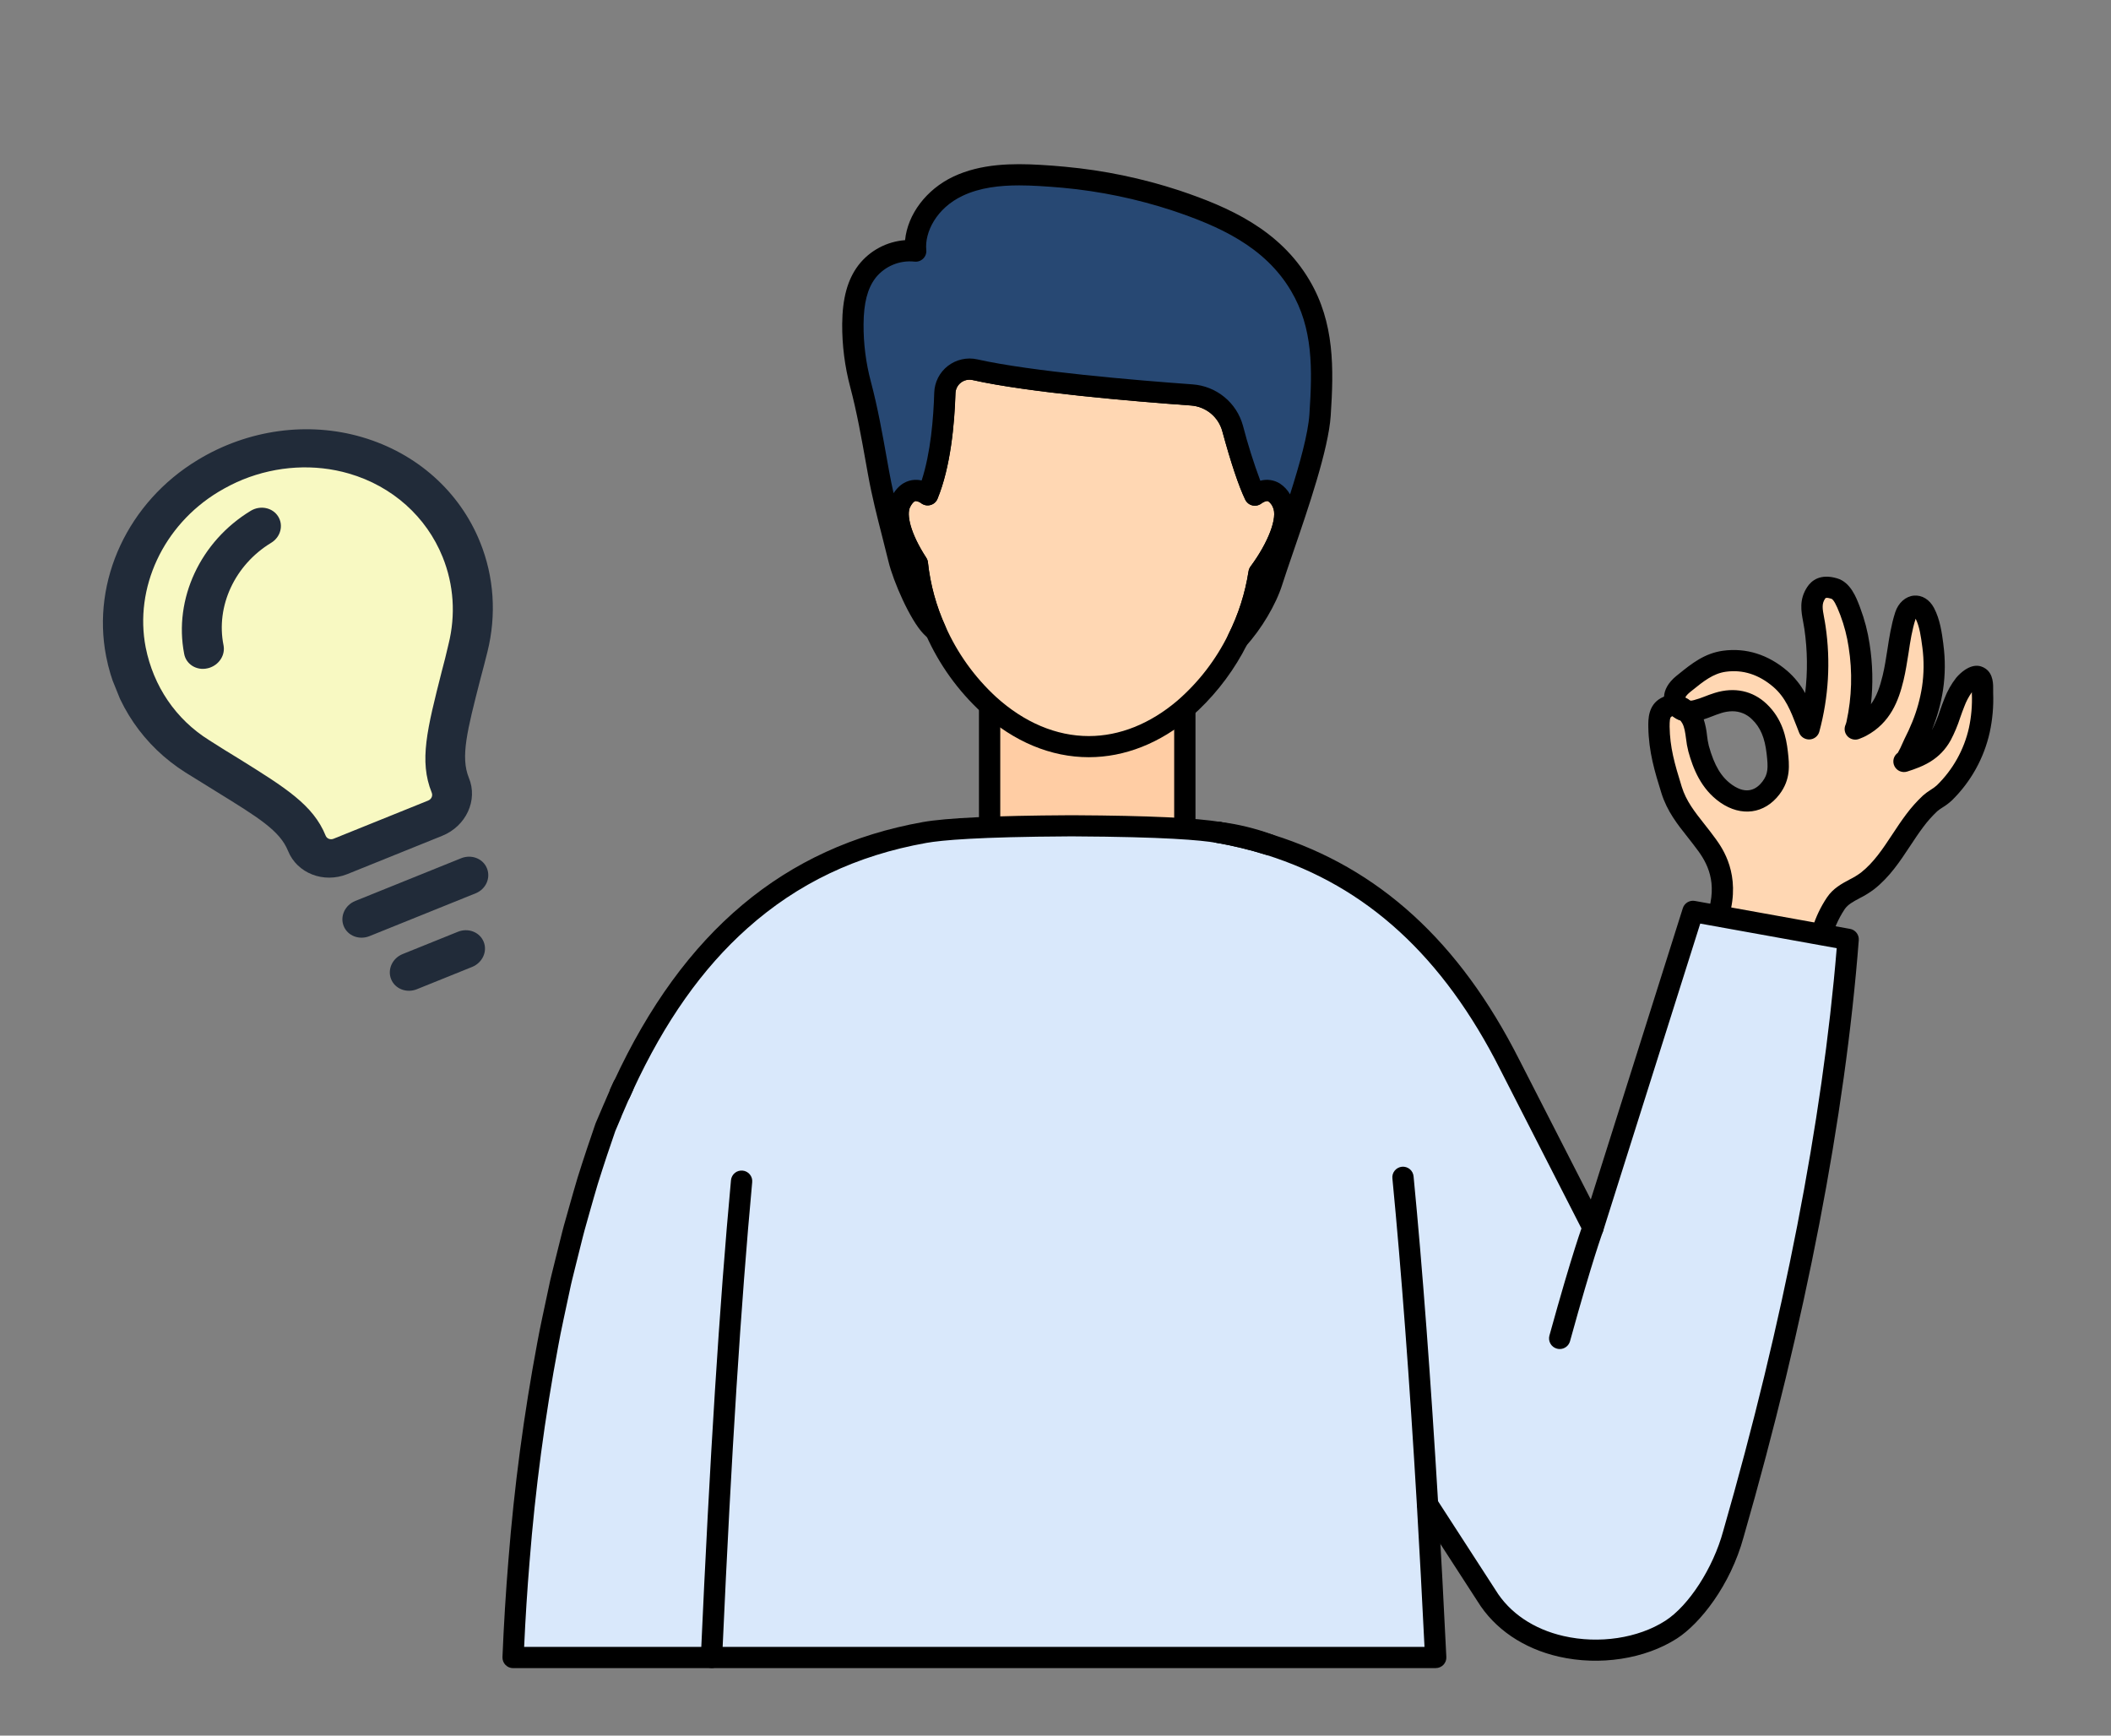 <svg width="90" height="74" viewBox="0 0 90 74" fill="none" xmlns="http://www.w3.org/2000/svg">
<rect x="0" y="0" width="90" height="74" fill="#808080" stroke="none"/>
<g clip-path="url(#clip0_8605_561)">
<path d="M42.192 26.839H50.518V36.685H42.192V26.839Z" fill="#FFCDA4"/>
<path d="M42.191 37.138H50.514C50.634 37.138 50.75 37.09 50.835 37.005C50.92 36.92 50.968 36.806 50.968 36.686V26.839C50.968 26.719 50.92 26.604 50.835 26.52C50.75 26.435 50.634 26.387 50.514 26.387H42.191C42.071 26.387 41.955 26.435 41.87 26.52C41.785 26.604 41.737 26.719 41.737 26.839V36.686C41.737 36.806 41.785 36.92 41.87 37.005C41.955 37.09 42.071 37.138 42.191 37.138ZM50.06 36.234H42.645V27.291H50.06V36.234Z" fill="black"/>
<path d="M39.112 24.029C39.217 25.018 39.481 25.985 39.894 26.891C40.424 28.087 41.195 29.163 42.158 30.051C43.359 31.14 44.829 31.835 46.417 31.835C47.921 31.835 49.319 31.212 50.483 30.222C51.439 29.395 52.218 28.385 52.774 27.252C53.221 26.363 53.526 25.41 53.678 24.428C54.434 23.41 55.021 22.119 54.669 21.422C54.593 21.254 54.473 21.109 54.322 21.003C54.239 20.953 54.145 20.924 54.049 20.917C53.953 20.91 53.856 20.926 53.767 20.964C53.671 21.002 53.581 21.053 53.498 21.115C53.256 20.61 52.946 19.73 52.55 18.275C52.445 17.886 52.221 17.54 51.909 17.283C51.597 17.027 51.213 16.873 50.81 16.844C48.508 16.678 43.936 16.3 41.565 15.768C41.413 15.733 41.255 15.733 41.103 15.767C40.951 15.8 40.808 15.867 40.685 15.962C40.562 16.057 40.462 16.178 40.391 16.317C40.321 16.455 40.282 16.607 40.278 16.762C40.241 17.999 40.085 19.796 39.547 21.103C39.407 20.997 39.241 20.933 39.066 20.917C38.881 20.909 38.682 20.985 38.504 21.232C38.462 21.293 38.424 21.357 38.391 21.423C38.09 22.028 38.5 23.091 39.112 24.029Z" fill="#FFD7B3"/>
<path d="M46.421 32.284C47.949 32.284 49.457 31.689 50.782 30.563C52.547 29.016 53.722 26.911 54.111 24.602C54.554 23.984 55.624 22.307 55.076 21.217C54.964 20.974 54.787 20.767 54.564 20.618C54.441 20.541 54.304 20.491 54.161 20.471C54.017 20.451 53.871 20.46 53.732 20.5C53.445 19.729 53.198 18.945 52.992 18.149C52.861 17.67 52.585 17.244 52.2 16.928C51.815 16.613 51.342 16.424 50.845 16.388C48.41 16.212 43.98 15.841 41.666 15.322C41.45 15.274 41.224 15.274 41.008 15.322C40.791 15.37 40.587 15.466 40.412 15.602C40.236 15.737 40.093 15.91 39.992 16.108C39.892 16.305 39.837 16.522 39.83 16.744C39.798 17.829 39.679 19.305 39.293 20.487C39.226 20.472 39.158 20.463 39.09 20.459C38.831 20.449 38.453 20.528 38.141 20.964C38.084 21.044 38.033 21.128 37.989 21.216C37.535 22.12 38.192 23.425 38.67 24.181C38.788 25.18 39.061 26.156 39.479 27.072C40.035 28.326 40.844 29.453 41.855 30.383C43.229 31.627 44.806 32.284 46.421 32.284ZM54.021 21.361C54.043 21.36 54.065 21.367 54.083 21.38C54.165 21.442 54.228 21.525 54.267 21.62C54.484 22.05 54.084 23.116 53.316 24.154C53.272 24.213 53.243 24.283 53.232 24.356C53.087 25.292 52.797 26.2 52.371 27.048C51.842 28.126 51.101 29.088 50.192 29.876C49.034 30.86 47.73 31.383 46.421 31.383C45.037 31.383 43.67 30.806 42.467 29.716C41.548 28.869 40.813 27.844 40.308 26.703C39.916 25.841 39.665 24.923 39.563 23.983C39.556 23.911 39.532 23.842 39.492 23.782C38.799 22.719 38.646 21.931 38.802 21.621C38.825 21.575 38.852 21.53 38.882 21.487C38.973 21.36 39.033 21.363 39.054 21.363C39.14 21.377 39.221 21.413 39.289 21.467C39.345 21.506 39.409 21.532 39.476 21.543C39.543 21.554 39.612 21.55 39.677 21.531C39.743 21.512 39.803 21.479 39.854 21.434C39.904 21.389 39.944 21.333 39.97 21.27C40.532 19.906 40.697 18.071 40.736 16.771C40.738 16.683 40.76 16.597 40.8 16.518C40.84 16.439 40.896 16.37 40.966 16.316C41.036 16.262 41.117 16.224 41.203 16.204C41.289 16.185 41.379 16.185 41.465 16.204C43.836 16.736 48.317 17.113 50.777 17.29C51.087 17.312 51.381 17.43 51.621 17.626C51.86 17.823 52.032 18.088 52.114 18.386C52.48 19.733 52.808 20.715 53.09 21.302C53.118 21.363 53.16 21.416 53.212 21.459C53.264 21.502 53.324 21.532 53.389 21.549C53.455 21.565 53.523 21.567 53.588 21.554C53.654 21.541 53.717 21.513 53.77 21.474C53.82 21.436 53.875 21.406 53.932 21.383C53.961 21.372 53.99 21.365 54.021 21.364V21.361Z" fill="black"/>
<path d="M36.363 13.818C36.357 14.684 36.467 15.548 36.69 16.386C37.02 17.632 37.23 18.905 37.459 20.172C37.686 21.423 38.029 22.624 38.326 23.849C38.51 24.609 39.201 26.198 39.705 26.717C39.764 26.778 39.827 26.835 39.894 26.888C39.481 25.982 39.217 25.015 39.111 24.026C38.5 23.088 38.089 22.025 38.396 21.416C38.429 21.35 38.467 21.286 38.51 21.226C38.688 20.978 38.888 20.902 39.072 20.91C39.247 20.926 39.413 20.99 39.553 21.096C40.091 19.789 40.247 17.992 40.284 16.756C40.288 16.601 40.327 16.448 40.397 16.31C40.467 16.171 40.568 16.05 40.691 15.955C40.814 15.86 40.956 15.793 41.109 15.76C41.261 15.726 41.418 15.727 41.57 15.761C43.941 16.293 48.514 16.671 50.816 16.837C51.219 16.866 51.603 17.02 51.915 17.276C52.227 17.533 52.451 17.88 52.556 18.268C52.952 19.724 53.262 20.603 53.504 21.108C53.587 21.046 53.677 20.996 53.773 20.957C53.861 20.919 53.958 20.903 54.055 20.91C54.151 20.917 54.245 20.947 54.327 20.997C54.479 21.102 54.599 21.247 54.675 21.416C55.026 22.112 54.438 23.403 53.683 24.421C53.532 25.404 53.227 26.357 52.78 27.245C53.424 26.543 53.991 25.556 54.23 24.808C54.76 23.131 56.163 19.48 56.282 17.696C56.411 15.77 56.453 13.886 55.438 12.172C54.253 10.172 52.26 9.259 50.136 8.548C48.587 8.04 46.984 7.708 45.359 7.559C45.01 7.525 44.661 7.498 44.311 7.479C43.135 7.413 41.91 7.434 40.846 7.936C39.781 8.438 38.92 9.535 39.039 10.701C38.65 10.658 38.255 10.715 37.893 10.866C37.532 11.017 37.214 11.258 36.972 11.565L36.954 11.589C36.483 12.213 36.368 13.036 36.363 13.818Z" fill="#274873"/>
<path d="M52.778 27.701C52.841 27.7 52.904 27.687 52.961 27.661C53.019 27.635 53.071 27.597 53.113 27.55C53.773 26.83 54.395 25.783 54.661 24.945C54.781 24.568 54.945 24.088 55.135 23.536C55.769 21.689 56.637 19.161 56.733 17.726C56.867 15.712 56.9 13.754 55.825 11.943C54.55 9.79 52.405 8.834 50.277 8.12C48.696 7.601 47.061 7.262 45.403 7.109C45.055 7.075 44.697 7.048 44.336 7.028C43.177 6.962 41.832 6.971 40.651 7.527C39.487 8.076 38.694 9.144 38.587 10.239C38.203 10.268 37.828 10.376 37.488 10.557C37.148 10.737 36.849 10.987 36.612 11.289L36.605 11.298L36.587 11.322C36.133 11.925 35.916 12.72 35.906 13.814C35.9 14.721 36.015 15.624 36.248 16.501C36.53 17.563 36.727 18.672 36.919 19.745C36.949 19.914 36.978 20.083 37.01 20.251C37.172 21.155 37.397 22.037 37.615 22.888C37.704 23.236 37.796 23.597 37.882 23.952C38.082 24.78 38.797 26.431 39.375 27.028C39.448 27.104 39.526 27.174 39.608 27.239C39.688 27.302 39.787 27.337 39.889 27.338C39.991 27.338 40.09 27.305 40.17 27.243C40.251 27.18 40.308 27.093 40.332 26.994C40.357 26.896 40.347 26.792 40.305 26.7C39.913 25.838 39.662 24.921 39.56 23.98C39.553 23.909 39.528 23.84 39.489 23.779C38.796 22.716 38.643 21.928 38.799 21.619C38.822 21.572 38.849 21.527 38.879 21.485C38.97 21.358 39.03 21.36 39.051 21.361C39.137 21.375 39.218 21.41 39.286 21.464C39.342 21.503 39.406 21.529 39.473 21.541C39.54 21.552 39.609 21.548 39.674 21.529C39.739 21.51 39.8 21.477 39.85 21.431C39.901 21.386 39.941 21.33 39.967 21.268C40.529 19.903 40.693 18.068 40.733 16.769C40.735 16.681 40.757 16.594 40.797 16.516C40.836 16.437 40.893 16.368 40.963 16.314C41.033 16.26 41.114 16.221 41.2 16.202C41.286 16.183 41.376 16.183 41.462 16.202C43.833 16.733 48.314 17.11 50.774 17.287C51.084 17.31 51.378 17.427 51.618 17.624C51.857 17.82 52.029 18.086 52.11 18.384C52.477 19.731 52.805 20.712 53.086 21.3C53.115 21.361 53.157 21.414 53.209 21.457C53.26 21.499 53.321 21.53 53.386 21.546C53.451 21.562 53.519 21.564 53.585 21.551C53.651 21.538 53.713 21.511 53.767 21.471C53.817 21.434 53.872 21.404 53.929 21.381C54.026 21.345 54.062 21.368 54.081 21.381C54.162 21.443 54.226 21.525 54.264 21.62C54.482 22.05 54.082 23.116 53.313 24.154C53.27 24.214 53.241 24.283 53.229 24.356C53.085 25.292 52.796 26.2 52.371 27.048C52.337 27.117 52.321 27.193 52.325 27.27C52.328 27.347 52.351 27.422 52.392 27.487C52.433 27.552 52.489 27.606 52.557 27.644C52.624 27.681 52.7 27.701 52.778 27.701ZM43.45 7.904C43.735 7.904 44.015 7.915 44.283 7.93C44.632 7.95 44.977 7.976 45.312 8.006C46.903 8.153 48.471 8.479 49.987 8.977C51.949 9.634 53.922 10.504 55.042 12.403C55.985 13.994 55.954 15.728 55.825 17.666C55.769 18.495 55.411 19.786 55 21.076C54.893 20.89 54.744 20.732 54.564 20.614C54.441 20.538 54.304 20.488 54.16 20.468C54.017 20.447 53.871 20.457 53.732 20.496C53.445 19.727 53.198 18.943 52.992 18.149C52.861 17.67 52.585 17.243 52.2 16.928C51.815 16.612 51.342 16.424 50.845 16.388C48.41 16.212 43.98 15.841 41.666 15.322C41.45 15.273 41.224 15.273 41.008 15.322C40.791 15.37 40.587 15.466 40.412 15.601C40.236 15.737 40.093 15.91 39.992 16.108C39.892 16.305 39.837 16.522 39.83 16.743C39.798 17.829 39.679 19.305 39.293 20.486C39.226 20.471 39.158 20.462 39.09 20.459C38.831 20.449 38.453 20.528 38.141 20.964C38.126 20.985 38.111 21.007 38.097 21.028C38.027 20.717 37.962 20.404 37.906 20.09L37.815 19.585C37.621 18.495 37.42 17.367 37.128 16.271C36.916 15.472 36.811 14.648 36.817 13.821C36.823 12.929 36.982 12.306 37.318 11.863L37.332 11.843C37.527 11.599 37.781 11.408 38.07 11.288C38.359 11.167 38.673 11.121 38.985 11.154C39.053 11.162 39.121 11.155 39.186 11.133C39.25 11.111 39.309 11.075 39.358 11.027C39.406 10.98 39.444 10.922 39.467 10.858C39.49 10.794 39.498 10.726 39.491 10.659C39.416 9.906 39.922 8.875 41.04 8.348C41.779 7.996 42.633 7.904 43.45 7.904Z" fill="black"/>
<path d="M71.264 33.678C71.561 34.63 72.203 35.226 72.787 36.044C73.249 36.691 73.796 37.751 73.109 39.434L77.604 40.054C77.731 39.505 77.956 38.984 78.267 38.514C78.59 38.034 79.164 37.919 79.623 37.556C80.493 36.868 80.96 35.884 81.636 34.983C81.832 34.721 82.05 34.476 82.289 34.252C82.461 34.096 82.713 33.982 82.894 33.805C83.642 33.074 84.16 32.143 84.387 31.125C84.498 30.611 84.543 30.087 84.522 29.562C84.516 29.382 84.562 28.994 84.392 28.879C84.222 28.764 84.003 28.94 83.881 29.049C83.835 29.09 83.792 29.135 83.752 29.182C83.568 29.417 83.421 29.679 83.316 29.958C83.129 30.418 83.005 30.904 82.762 31.34C82.395 32.004 81.855 32.244 81.167 32.465C81.305 32.421 81.522 31.853 81.59 31.72C81.721 31.466 81.842 31.205 81.948 30.939C82.155 30.429 82.303 29.896 82.387 29.352C82.477 28.75 82.482 28.138 82.401 27.534C82.34 27.061 82.277 26.56 82.051 26.132C81.826 25.704 81.382 25.772 81.23 26.247C80.955 27.113 80.92 28.017 80.707 28.903C80.493 29.789 80.177 30.528 79.338 30.975C79.259 31.015 79.178 31.05 79.096 31.081C79.126 31.011 79.148 30.938 79.164 30.864C79.405 29.766 79.437 28.633 79.259 27.524C79.185 27.029 79.058 26.543 78.881 26.074C78.758 25.755 78.57 25.203 78.2 25.095C77.907 25.008 77.612 24.996 77.422 25.286C77.111 25.765 77.297 26.19 77.378 26.765C77.589 28.203 77.503 29.669 77.124 31.073C76.812 30.279 76.576 29.531 75.897 28.948C75.218 28.365 74.419 28.074 73.518 28.195C72.814 28.291 72.302 28.73 71.774 29.157C71.53 29.353 71.314 29.613 71.426 29.935C71.446 29.994 71.476 30.05 71.514 30.1C71.653 30.14 71.779 30.214 71.881 30.316C72.035 30.341 72.192 30.332 72.342 30.289C72.705 30.189 72.883 30.086 73.25 29.972C73.889 29.774 74.509 29.863 75.009 30.34C75.509 30.817 75.698 31.417 75.775 32.094C75.841 32.677 75.872 33.118 75.502 33.601C74.991 34.267 74.272 34.306 73.605 33.844C72.937 33.382 72.629 32.676 72.42 31.919C72.3 31.487 72.34 31.002 72.113 30.607C72.053 30.499 71.976 30.401 71.886 30.316C71.741 30.292 71.61 30.215 71.519 30.1C71.439 30.078 71.355 30.072 71.273 30.082C71.19 30.092 71.111 30.118 71.038 30.16C70.736 30.329 70.728 30.682 70.736 30.988C70.742 31.962 70.969 32.724 71.264 33.678Z" fill="#FFD7B3"/>
<path d="M77.604 40.507C77.706 40.506 77.804 40.473 77.884 40.411C77.963 40.349 78.02 40.262 78.044 40.164C78.159 39.665 78.362 39.191 78.645 38.765C78.781 38.563 79.012 38.44 79.28 38.297C79.5 38.188 79.709 38.058 79.905 37.911C80.566 37.389 81.007 36.72 81.434 36.073C81.614 35.801 81.8 35.519 81.999 35.254C82.177 35.015 82.376 34.792 82.593 34.587C82.662 34.53 82.735 34.478 82.811 34.431C82.955 34.344 83.089 34.243 83.212 34.13C84.023 33.337 84.585 32.327 84.83 31.222C84.949 30.672 84.998 30.109 84.976 29.547C84.976 29.519 84.976 29.486 84.976 29.449C84.981 29.182 84.988 28.736 84.648 28.506C84.43 28.355 84.068 28.274 83.578 28.713C83.516 28.769 83.458 28.829 83.404 28.892C83.191 29.164 83.021 29.465 82.898 29.788C82.829 29.959 82.768 30.129 82.71 30.295C82.619 30.58 82.504 30.857 82.367 31.123L82.362 31.134C82.362 31.126 82.368 31.117 82.371 31.109C82.591 30.566 82.748 30 82.838 29.422C82.934 28.777 82.94 28.123 82.853 27.477L82.85 27.444C82.787 26.963 82.711 26.412 82.455 25.922C82.264 25.561 81.943 25.363 81.594 25.395C81.244 25.427 80.93 25.701 80.799 26.111C80.628 26.646 80.545 27.186 80.465 27.709C80.407 28.085 80.351 28.443 80.266 28.799C80.15 29.282 80.007 29.694 79.765 30.026C79.861 29.17 79.842 28.305 79.708 27.455C79.629 26.928 79.495 26.412 79.306 25.913L79.285 25.856C79.139 25.472 78.895 24.829 78.329 24.66C77.608 24.445 77.23 24.747 77.043 25.037C76.697 25.569 76.792 26.067 76.874 26.506C76.894 26.61 76.914 26.716 76.929 26.824C77.06 27.728 77.071 28.645 76.961 29.552C76.764 29.192 76.505 28.871 76.195 28.602C75.385 27.908 74.439 27.611 73.458 27.745C72.665 27.854 72.11 28.302 71.573 28.736L71.489 28.803C71.095 29.12 70.959 29.434 70.944 29.7C70.899 29.718 70.856 29.739 70.814 29.762C70.262 30.067 70.27 30.67 70.274 30.993C70.29 32.066 70.553 32.914 70.831 33.81C71.073 34.586 71.52 35.151 71.952 35.694C72.103 35.889 72.266 36.091 72.418 36.303C72.856 36.916 73.282 37.806 72.689 39.261C72.663 39.325 72.652 39.394 72.656 39.462C72.661 39.531 72.682 39.598 72.716 39.657C72.751 39.717 72.799 39.768 72.856 39.806C72.913 39.845 72.979 39.87 73.047 39.879L77.542 40.498C77.563 40.502 77.583 40.505 77.604 40.507ZM84.068 29.513C84.068 29.537 84.068 29.559 84.068 29.579C84.088 30.066 84.046 30.554 83.944 31.031C83.736 31.963 83.26 32.815 82.575 33.483C82.494 33.555 82.406 33.619 82.313 33.675C82.198 33.747 82.088 33.828 81.985 33.917C81.725 34.161 81.487 34.427 81.274 34.712C81.057 35 80.864 35.293 80.677 35.576C80.271 36.191 79.888 36.771 79.341 37.203C79.188 37.316 79.024 37.416 78.853 37.5C78.525 37.675 78.153 37.873 77.892 38.262C77.624 38.661 77.417 39.095 77.275 39.553L73.719 39.063C74.228 37.28 73.435 36.17 73.158 35.782C72.993 35.552 72.827 35.342 72.666 35.138C72.25 34.61 71.89 34.158 71.699 33.544C71.386 32.536 71.196 31.861 71.182 30.982C71.182 30.745 71.191 30.591 71.258 30.555C71.274 30.546 71.292 30.538 71.31 30.534C71.409 30.615 71.522 30.678 71.644 30.719C71.672 30.755 71.697 30.793 71.719 30.832C71.817 31.001 71.847 31.233 71.88 31.478C71.9 31.667 71.934 31.855 71.981 32.039C72.177 32.749 72.511 33.637 73.343 34.216C74.239 34.836 75.227 34.702 75.86 33.875C76.357 33.227 76.286 32.598 76.223 32.044C76.154 31.433 75.989 30.65 75.32 30.014C74.729 29.451 73.945 29.283 73.112 29.541C72.932 29.597 72.791 29.651 72.668 29.7C72.522 29.758 72.372 29.809 72.22 29.85C72.169 29.865 72.117 29.873 72.064 29.875C71.998 29.826 71.927 29.782 71.853 29.745C71.869 29.67 71.984 29.566 72.058 29.505L72.143 29.437C72.624 29.049 73.038 28.714 73.581 28.64C74.306 28.541 74.986 28.759 75.602 29.286C76.123 29.734 76.346 30.314 76.605 30.984C76.636 31.067 76.668 31.15 76.702 31.234C76.735 31.324 76.797 31.401 76.878 31.454C76.959 31.506 77.054 31.532 77.151 31.527C77.247 31.522 77.339 31.487 77.414 31.426C77.489 31.365 77.542 31.282 77.566 31.189C77.961 29.726 78.051 28.198 77.831 26.699C77.813 26.57 77.791 26.454 77.77 26.34C77.694 25.936 77.665 25.748 77.808 25.529C77.829 25.497 77.853 25.46 78.074 25.526C78.164 25.553 78.287 25.771 78.44 26.176L78.464 26.236C78.628 26.674 78.746 27.129 78.815 27.592C78.982 28.645 78.952 29.721 78.725 30.763C78.715 30.808 78.702 30.852 78.685 30.895C78.647 30.978 78.635 31.071 78.65 31.16C78.666 31.25 78.709 31.333 78.773 31.399C78.837 31.464 78.92 31.508 79.01 31.526C79.1 31.544 79.193 31.534 79.277 31.498L79.333 31.475C79.411 31.446 79.487 31.412 79.56 31.373C80.597 30.82 80.948 29.867 81.154 29.009C81.249 28.617 81.305 28.225 81.368 27.846C81.443 27.335 81.519 26.853 81.67 26.385C81.67 26.382 81.67 26.379 81.67 26.376C81.84 26.717 81.897 27.146 81.952 27.561L81.957 27.594C82.032 28.156 82.027 28.725 81.943 29.286C81.863 29.796 81.725 30.295 81.531 30.773C81.433 31.016 81.319 31.266 81.191 31.515C81.169 31.556 81.145 31.612 81.115 31.682C81.056 31.823 80.988 31.961 80.913 32.095C80.825 32.157 80.761 32.249 80.734 32.353C80.708 32.458 80.719 32.569 80.768 32.665C80.816 32.762 80.897 32.839 80.997 32.881C81.097 32.923 81.208 32.928 81.311 32.896C81.992 32.679 82.702 32.397 83.167 31.559C83.329 31.25 83.464 30.927 83.571 30.595C83.628 30.433 83.683 30.279 83.743 30.129C83.824 29.91 83.933 29.703 84.068 29.513ZM73.859 30.325C74.013 30.324 74.166 30.354 74.309 30.412C74.452 30.471 74.582 30.557 74.691 30.665C75.053 31.01 75.241 31.453 75.319 32.144C75.386 32.728 75.388 32.998 75.137 33.326C74.902 33.633 74.489 33.907 73.86 33.471C73.388 33.145 73.087 32.643 72.853 31.798C72.818 31.653 72.793 31.506 72.777 31.358C72.754 31.125 72.707 30.895 72.636 30.671C72.773 30.628 72.888 30.583 72.998 30.54C73.109 30.497 73.233 30.449 73.382 30.402C73.536 30.353 73.697 30.326 73.859 30.325Z" fill="black"/>
<path d="M71.514 30.099C71.605 30.214 71.736 30.291 71.881 30.314C71.778 30.213 71.652 30.139 71.514 30.099Z" fill="#FFD7B3"/>
<path d="M71.882 30.766C71.973 30.766 72.062 30.739 72.137 30.688C72.212 30.637 72.27 30.566 72.304 30.482C72.337 30.398 72.345 30.306 72.325 30.217C72.306 30.129 72.26 30.049 72.195 29.986C72.037 29.834 71.844 29.723 71.633 29.662C71.542 29.637 71.444 29.642 71.355 29.675C71.266 29.708 71.19 29.768 71.137 29.846C71.084 29.925 71.057 30.018 71.06 30.113C71.063 30.207 71.096 30.299 71.154 30.373C71.312 30.576 71.541 30.713 71.795 30.758C71.824 30.763 71.853 30.766 71.882 30.766Z" fill="black"/>
<path d="M21.898 66.552C22.143 63.446 22.554 60.355 23.129 57.292C23.197 56.906 23.28 56.519 23.361 56.133L23.609 54.974L23.671 54.684C23.692 54.588 23.717 54.491 23.741 54.395L23.883 53.816C23.977 53.431 24.073 53.045 24.172 52.66C24.22 52.467 24.273 52.275 24.329 52.083L24.491 51.507C24.599 51.122 24.712 50.738 24.824 50.355C25.063 49.589 25.32 48.826 25.581 48.066C25.581 48.066 25.689 47.812 25.825 47.493L25.841 47.456C25.857 47.418 25.873 47.381 25.89 47.342L25.939 47.226L25.974 47.15L26.015 47.053C26.023 47.034 26.032 47.015 26.041 46.995C26.057 46.957 26.073 46.92 26.09 46.881L26.138 46.771C26.153 46.736 26.168 46.701 26.184 46.667L26.213 46.602C26.258 46.501 26.304 46.401 26.35 46.301L26.356 46.288C28.925 40.748 32.799 36.633 39.196 35.49C40.725 35.217 44.696 35.21 45.463 35.205C46.231 35.201 50.184 35.217 51.72 35.488H51.731C52.457 35.617 53.175 35.791 53.879 36.01H53.886C58.703 37.517 61.89 40.936 64.137 45.391L67.686 52.331L71.948 38.865L78.564 40.054C77.656 48.621 75.841 58.435 73.39 66.311C73.266 66.957 73.011 67.572 72.642 68.117C72.273 68.663 71.797 69.129 71.242 69.487C68.98 70.938 65.057 70.288 63.6 68.037L63.262 67.514L60.862 64.158C60.991 66.351 61.107 68.54 61.21 70.668H21.645C21.701 69.3 21.786 67.928 21.898 66.552Z" fill="#D9E8FB"/>
<path d="M26.44 47.051C26.527 47.051 26.613 47.026 26.687 46.978C26.76 46.931 26.818 46.863 26.854 46.783C26.899 46.684 26.944 46.585 26.99 46.482C27.033 46.375 27.033 46.256 26.991 46.148C26.949 46.041 26.867 45.954 26.762 45.905C26.658 45.855 26.538 45.848 26.428 45.883C26.318 45.919 26.226 45.995 26.17 46.096C26.136 46.164 26.083 46.282 26.023 46.417C25.993 46.485 25.981 46.561 25.987 46.635C25.994 46.71 26.018 46.782 26.06 46.845C26.101 46.908 26.157 46.959 26.224 46.995C26.29 47.031 26.364 47.049 26.44 47.049V47.051Z" fill="black"/>
<path d="M21.872 71.121H30.334C30.454 71.121 30.57 71.073 30.655 70.989C30.74 70.904 30.788 70.789 30.788 70.669C30.788 70.549 30.74 70.434 30.655 70.349C30.57 70.264 30.454 70.217 30.334 70.217H22.346C22.401 68.993 22.479 67.775 22.577 66.589C22.82 63.499 23.229 60.423 23.802 57.377C23.861 57.04 23.933 56.699 24.002 56.371L24.032 56.226L24.342 54.779C24.356 54.717 24.372 54.652 24.387 54.587L24.551 53.924C24.637 53.574 24.73 53.197 24.839 52.772C24.888 52.575 24.941 52.385 24.991 52.208L25.154 51.629C25.262 51.241 25.376 50.855 25.485 50.483C25.743 49.658 26.015 48.846 26.231 48.228L26.468 47.67L26.483 47.636V47.629C26.497 47.594 26.511 47.559 26.526 47.524L26.579 47.403C26.59 47.377 26.601 47.352 26.611 47.328L26.655 47.225C26.662 47.209 26.668 47.196 26.675 47.182C26.681 47.167 26.68 47.17 26.682 47.164C26.697 47.129 26.712 47.093 26.727 47.059C26.742 47.024 26.761 46.983 26.777 46.944C26.793 46.905 26.803 46.883 26.819 46.852L26.849 46.782C26.892 46.686 26.936 46.59 26.981 46.493C26.981 46.488 26.986 46.483 26.989 46.478C28.346 43.55 29.939 41.293 31.863 39.578C34.011 37.662 36.508 36.471 39.496 35.938C40.143 35.822 41.72 35.68 45.556 35.66H45.812C49.631 35.68 51.208 35.82 51.859 35.935H51.875C52.58 36.06 53.277 36.229 53.961 36.442L53.978 36.447C58.265 37.789 61.529 40.782 63.96 45.6L63.968 45.616L67.511 52.547C67.552 52.627 67.616 52.693 67.695 52.737C67.774 52.781 67.864 52.8 67.954 52.793C68.044 52.785 68.129 52.751 68.2 52.695C68.27 52.639 68.323 52.563 68.35 52.477L72.488 39.378L78.306 40.427C77.701 47.78 76.031 56.365 73.464 65.286C73.036 66.858 71.999 68.461 70.999 69.103C69.835 69.85 68.172 70.099 66.662 69.754C65.387 69.464 64.358 68.768 63.763 67.796C63.761 67.792 63.759 67.789 63.757 67.786L61.246 63.907C61.179 63.811 61.077 63.744 60.961 63.721C60.845 63.698 60.725 63.721 60.626 63.784C60.527 63.848 60.457 63.947 60.43 64.062C60.403 64.176 60.422 64.296 60.483 64.397L62.991 68.271C63.715 69.449 64.946 70.288 66.459 70.633C68.199 71.031 70.128 70.735 71.491 69.861C72.464 69.236 73.77 67.614 74.338 65.527C76.971 56.385 78.669 47.585 79.247 40.083C79.255 39.972 79.222 39.861 79.153 39.773C79.085 39.684 78.986 39.624 78.875 39.604L72.259 38.412C72.15 38.392 72.038 38.413 71.943 38.47C71.849 38.527 71.778 38.616 71.745 38.721L67.821 51.142L64.777 45.191L64.77 45.178C62.224 40.146 58.788 37.007 54.263 35.588H54.258L54.247 35.584C53.523 35.359 52.786 35.18 52.04 35.047H52.028C51.032 34.872 48.944 34.775 45.823 34.759H45.558C42.425 34.775 40.337 34.873 39.342 35.05C33.441 36.105 29.132 39.717 26.178 46.094L26.169 46.113C26.122 46.214 26.075 46.316 26.029 46.419L26 46.484C25.985 46.517 25.968 46.555 25.952 46.593L25.905 46.699L25.855 46.815L25.827 46.88L25.786 46.977L25.752 47.052L25.703 47.166C25.687 47.203 25.67 47.242 25.653 47.284L25.64 47.314L25.393 47.893L25.382 47.923C25.167 48.548 24.886 49.374 24.621 50.223C24.509 50.607 24.394 50.995 24.285 51.388L24.123 51.964C24.07 52.147 24.013 52.347 23.962 52.555C23.853 52.98 23.758 53.359 23.673 53.713L23.51 54.373C23.492 54.449 23.474 54.517 23.458 54.59L23.117 56.188C23.046 56.524 22.974 56.871 22.912 57.216C22.334 60.293 21.921 63.397 21.676 66.517C21.565 67.867 21.479 69.259 21.422 70.653C21.42 70.714 21.43 70.775 21.452 70.832C21.473 70.888 21.506 70.941 21.549 70.984C21.591 71.028 21.642 71.063 21.698 71.087C21.755 71.111 21.815 71.123 21.876 71.123L21.872 71.121Z" fill="black"/>
<path d="M30.334 71.121H61.21C61.271 71.121 61.332 71.108 61.389 71.084C61.445 71.06 61.496 71.025 61.539 70.981C61.581 70.936 61.614 70.884 61.636 70.826C61.657 70.769 61.666 70.708 61.663 70.647C61.554 68.394 61.437 66.202 61.316 64.138C61.316 64.136 61.316 64.133 61.316 64.13C60.997 58.785 60.647 54.087 60.267 50.164C60.263 50.104 60.246 50.045 60.219 49.991C60.192 49.938 60.154 49.889 60.108 49.85C60.061 49.811 60.008 49.782 59.95 49.764C59.892 49.746 59.831 49.739 59.77 49.745C59.71 49.751 59.651 49.769 59.598 49.798C59.545 49.826 59.498 49.865 59.46 49.913C59.422 49.96 59.394 50.014 59.377 50.072C59.361 50.13 59.356 50.191 59.364 50.251C59.742 54.16 60.094 58.846 60.408 64.175C60.408 64.178 60.408 64.181 60.408 64.183C60.52 66.104 60.629 68.131 60.732 70.216H30.809C31.178 62.042 31.591 55.556 32.069 50.404C32.075 50.345 32.069 50.285 32.052 50.228C32.035 50.172 32.006 50.119 31.968 50.073C31.931 50.027 31.884 49.989 31.831 49.961C31.779 49.933 31.721 49.915 31.662 49.91C31.602 49.904 31.543 49.91 31.485 49.927C31.428 49.944 31.375 49.972 31.329 50.01C31.283 50.048 31.245 50.094 31.217 50.146C31.189 50.199 31.171 50.256 31.165 50.315C30.676 55.584 30.257 62.234 29.879 70.645C29.876 70.706 29.886 70.767 29.907 70.825C29.929 70.882 29.962 70.934 30.005 70.978C30.047 71.022 30.098 71.058 30.154 71.081C30.211 71.105 30.272 71.118 30.333 71.118L30.334 71.121Z" fill="black"/>
<path d="M54.108 36.465C54.215 36.465 54.318 36.427 54.399 36.359C54.48 36.29 54.535 36.196 54.554 36.091C54.572 35.987 54.553 35.88 54.5 35.788C54.447 35.696 54.363 35.625 54.264 35.589C53.537 35.322 52.783 35.138 52.015 35.042C51.897 35.027 51.778 35.058 51.683 35.129C51.588 35.2 51.525 35.305 51.507 35.422C51.489 35.539 51.518 35.658 51.587 35.754C51.657 35.85 51.761 35.915 51.878 35.935C52.586 36.061 53.285 36.231 53.971 36.445C54.015 36.458 54.062 36.465 54.108 36.465Z" fill="black"/>
<path d="M51.958 35.942C52.047 35.942 52.135 35.917 52.209 35.868C52.284 35.82 52.343 35.751 52.378 35.669C52.413 35.588 52.424 35.498 52.408 35.41C52.392 35.323 52.351 35.242 52.29 35.178C52.224 35.11 52.138 35.064 52.045 35.045H52.035H52.024H52.015C51.898 35.027 51.778 35.056 51.681 35.124C51.585 35.193 51.519 35.296 51.498 35.413C51.477 35.529 51.503 35.649 51.57 35.746C51.637 35.844 51.739 35.912 51.855 35.935H51.86C51.892 35.94 51.925 35.942 51.958 35.942Z" fill="black"/>
<path d="M66.498 57.517C66.598 57.517 66.695 57.484 66.773 57.424C66.853 57.364 66.909 57.279 66.936 57.184C67.911 53.643 68.338 52.513 68.343 52.5C68.384 52.388 68.38 52.265 68.331 52.156C68.281 52.048 68.191 51.963 68.079 51.921C67.967 51.878 67.843 51.882 67.734 51.929C67.625 51.977 67.539 52.066 67.495 52.177C67.477 52.223 67.052 53.343 66.057 56.945C66.026 57.06 66.041 57.184 66.101 57.288C66.16 57.392 66.259 57.468 66.375 57.5C66.415 57.511 66.457 57.517 66.498 57.517Z" fill="black"/>
</g>
<g clip-path="url(#clip1_8605_561)">
<path d="M19.684 23.434C18.066 19.423 12.977 17.802 8.874 20.291C6.197 21.899 4.8 24.907 5.371 27.782C5.755 29.742 6.894 31.278 8.421 32.247C11.157 33.984 12.549 34.651 13.076 35.958C13.296 36.504 13.941 36.746 14.508 36.517L18.539 34.89C19.119 34.657 19.41 34.024 19.19 33.478C18.668 32.183 19.163 30.767 19.944 27.624C20.294 26.267 20.239 24.809 19.684 23.434Z" fill="#F8F9C2"/>
<path d="M18.854 35.635L14.811 37.267C13.798 37.676 12.665 37.234 12.28 36.279C11.931 35.416 11.019 34.859 9.207 33.74C8.828 33.497 8.387 33.239 7.915 32.94C6.127 31.811 4.925 30.05 4.524 27.979C3.898 24.756 5.463 21.402 8.431 19.61C10.572 18.31 13.14 17.961 15.449 18.642C17.775 19.328 19.598 20.958 20.469 23.117C21.065 24.595 21.172 26.217 20.782 27.788C20.681 28.199 20.575 28.598 20.48 28.954C19.913 31.165 19.629 32.27 19.987 33.157C20.389 34.118 19.868 35.226 18.854 35.635ZM10.354 20.446C9.992 20.593 9.644 20.773 9.305 20.976C6.959 22.398 5.72 25.065 6.211 27.602C6.54 29.253 7.49 30.667 8.916 31.558C9.37 31.851 9.799 32.114 10.19 32.352C12.159 33.58 13.353 34.314 13.885 35.632C13.935 35.757 14.085 35.815 14.218 35.762L18.249 34.135C18.394 34.077 18.461 33.931 18.406 33.794C17.86 32.442 18.211 31.085 18.833 28.627C18.928 28.272 19.026 27.889 19.122 27.466C19.433 26.218 19.348 24.931 18.871 23.749C18.179 22.033 16.727 20.729 14.882 20.192C13.419 19.765 11.814 19.857 10.354 20.446Z" fill="#212B39"/>
<path d="M20.278 38.087L15.752 39.913C15.318 40.088 14.823 39.905 14.653 39.484C14.488 39.075 14.701 38.593 15.147 38.413L19.66 36.592C20.095 36.416 20.59 36.6 20.76 37.02C20.929 37.441 20.712 37.912 20.278 38.087Z" fill="#212B39"/>
<path d="M20.127 41.227L17.774 42.176C17.339 42.352 16.844 42.168 16.675 41.748C16.51 41.339 16.722 40.856 17.169 40.676L19.522 39.727C19.956 39.551 20.451 39.735 20.621 40.155C20.791 40.576 20.561 41.051 20.127 41.227Z" fill="#212B39"/>
<path d="M8.994 28.448C8.945 28.468 8.897 28.487 8.844 28.495C8.382 28.602 7.932 28.322 7.852 27.878C7.398 25.537 8.54 23.081 10.694 21.776C11.101 21.533 11.621 21.64 11.859 22.02C12.096 22.4 11.962 22.903 11.556 23.146C10.012 24.086 9.192 25.844 9.531 27.518C9.605 27.911 9.368 28.297 8.994 28.448Z" fill="#212B39"/>
</g>
<defs>
<clipPath id="clip0_8605_561">
<rect width="63.563" height="64.121" fill="white" transform="matrix(-1 0 0 1 84.981 7)"/>
</clipPath>
<clipPath id="clip1_8605_561">
<rect width="16.735" height="24.545" fill="white" transform="translate(2 22.073) rotate(-21.974)"/>
</clipPath>
</defs>
</svg>
